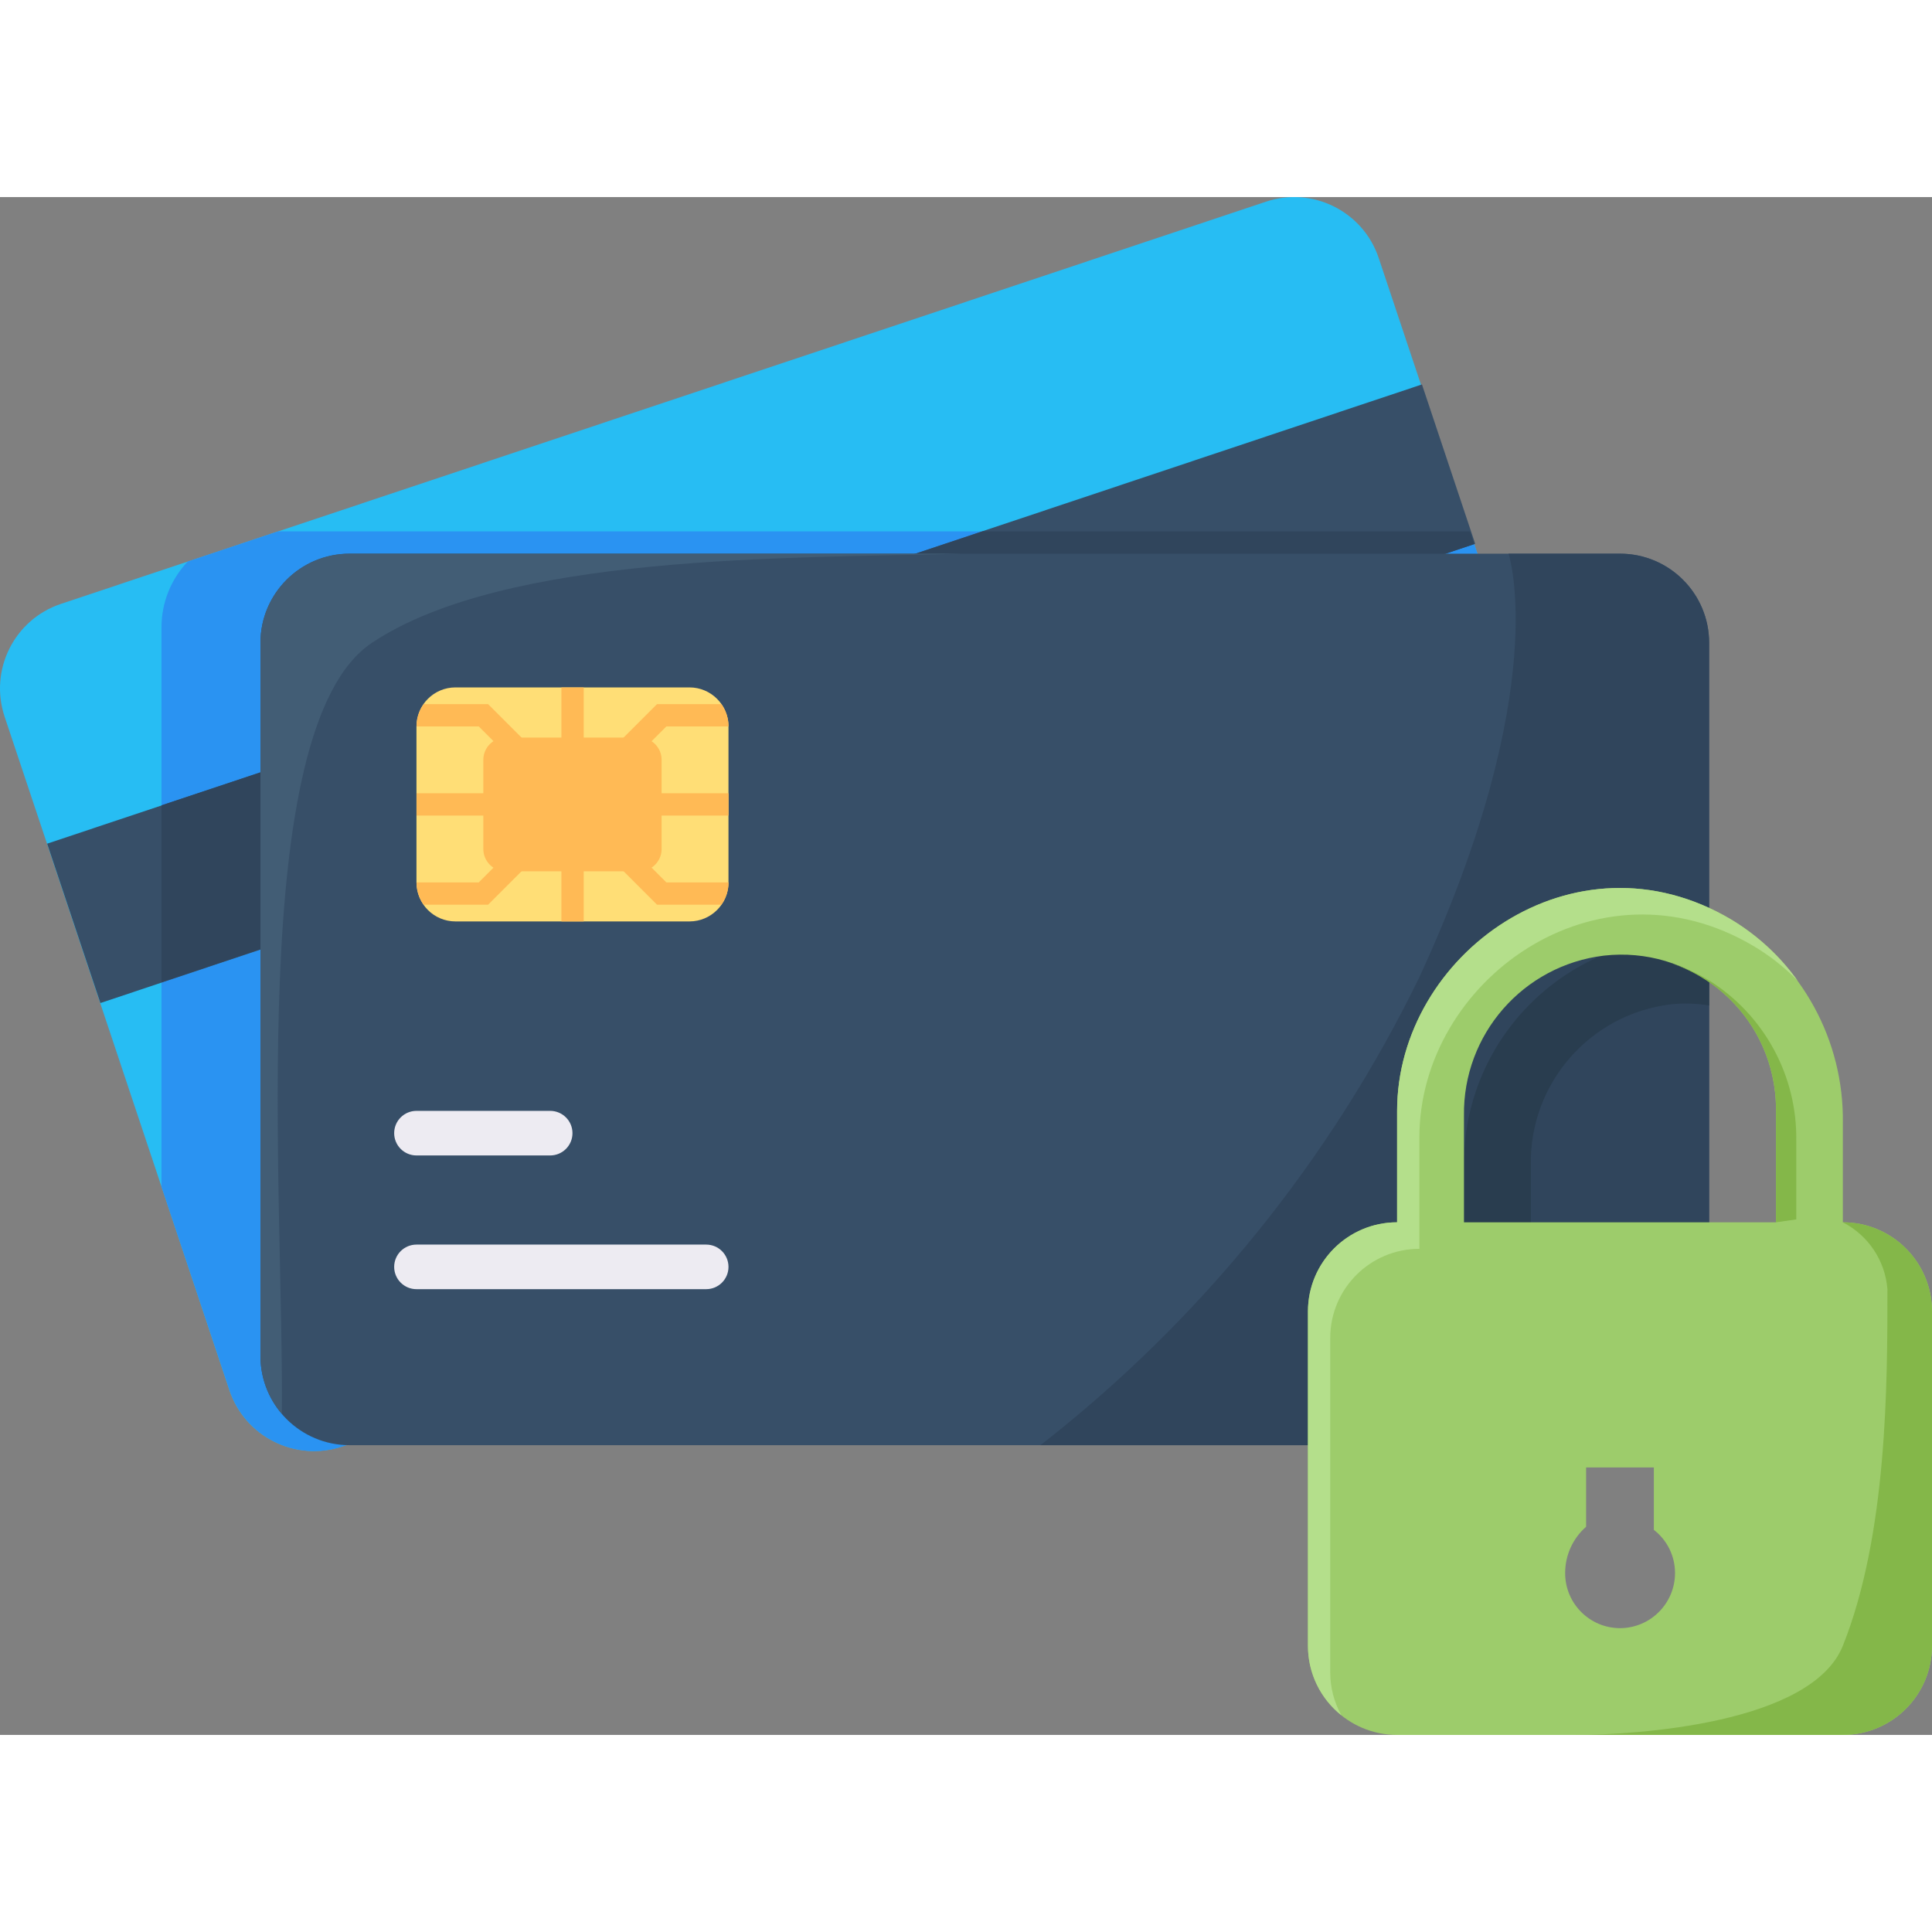 <svg id="Layer_1" enable-background="new 0 0 86.686 69" height="512" viewBox="0 0 86.686 69" width="512" xmlns="http://www.w3.org/2000/svg"><rect x="0" y="0" width="86.686" height="69" fill="#808080" stroke="none"/><g id="Layer_2_1_"><g id="flat"><path d="m69.422 38.011-54.069 18.045c-2.095.699-4.361-.433-5.06-2.528l-10.086-30.215c-.7-2.095.432-4.361 2.527-5.061l54.066-18.045c2.095-.7 4.361.432 5.061 2.527l10.088 30.216c.7 2.095-.432 4.361-2.527 5.061z" fill="#27bdf3"/><path d="m69.426 38.01-54.07 18.05c-2.096.699-4.361-.434-5.06-2.529 0 0 0 0 0-.001l-3.05-9.13v-25.1c0-1.098.423-2.155 1.18-2.95l4.05-1.35h53.48l5.99 17.95c.7 2.093-.428 4.357-2.52 5.06z" fill="#2a93f2"/><path d="m1.629 18.521h65v7.535h-65z" fill="#374f68" transform="matrix(.949 -.317 .317 .949 -5.301 11.951)"/><path d="m66.146 15.57-58.9 19.66v-7.94l36.83-12.29h21.88z" fill="#30455c"/><path d="m15.686 16h57c2.209 0 4 1.791 4 4v32c0 2.209-1.791 4-4 4h-57c-2.209 0-4-1.791-4-4v-32c0-2.209 1.791-4 4-4z" fill="#374f68"/><path d="m76.686 20v32c0 2.209-1.791 4-4 4h-26c7.194-5.612 13.009-12.795 17-21 6-13 4-19 4-19h5c2.209 0 4 1.791 4 4z" fill="#30455c"/><path d="m68.686 43.41v4.78h8v3.81c0 2.209-1.791 4-4 4h-11v-3.81c0-2.209 1.791-4 4-4v-5c.109-5.617 4.751-10.081 10.368-9.972.211.004.422.015.632.032v3.02c-.569-.092-1.147-.109-1.72-.05-3.624.438-6.334 3.54-6.28 7.19z" fill="#293d4f"/><path d="m24.686 43h-6c-.552 0-1-.448-1-1s.448-1 1-1h6c.552 0 1 .448 1 1s-.448 1-1 1z" fill="#edebf2"/><path d="m31.686 49h-13c-.552 0-1-.448-1-1s.448-1 1-1h13c.552 0 1 .448 1 1s-.448 1-1 1z" fill="#edebf2"/><path d="m82.686 46v-4.463c.051-3.7-1.841-7.157-4.986-9.107-7.073-4.219-15.014 1.57-15.014 8.57v5c-2.209 0-4 1.791-4 4v15c0 2.209 1.791 4 4 4h20c2.209 0 4-1.791 4-4v-15c0-2.209-1.791-4-4-4zm-17-4.781c-.054-3.649 2.657-6.75 6.281-7.185 3.81-.429 7.246 2.311 7.676 6.121.032.281.046.563.043.845v5h-14zm7 22.991c-1.361-.004-2.462-1.109-2.46-2.47-.002-.797.341-1.555.94-2.08v-2.66h3.04v2.8c.601.464.952 1.181.95 1.94-.003 1.363-1.107 2.467-2.47 2.47z" fill="#9dcc6b"/><path d="m76.656 35.13c-.586-.352-1.214-.628-1.87-.82 2.937.895 4.933 3.62 4.9 6.69v5l.91-.13v-3.53c.043-2.928-1.452-5.665-3.94-7.21z" fill="#84b749"/><path d="m77.706 32.43c-7.08-4.22-15.02 1.57-15.02 8.57v5c-2.209 0-4 1.791-4 4v15c-.004 1.215.549 2.364 1.5 3.12-.33-.59-.502-1.254-.5-1.93v-15c0-2.209 1.791-4 4-4v-5c0-7 7.94-12.79 15.02-8.57.718.429 1.377.95 1.96 1.55-.789-1.106-1.797-2.038-2.96-2.74z" fill="#b4df8b"/><path d="m20.436 22h10.5c.966 0 1.75.784 1.75 1.75v7c0 .966-.784 1.75-1.75 1.75h-10.5c-.966 0-1.75-.784-1.75-1.75v-7c0-.966.784-1.75 1.75-1.75z" fill="#ffde76"/><path d="m22.686 24.25h6c.552 0 1 .448 1 1v4c0 .552-.448 1-1 1h-6c-.552 0-1-.448-1-1v-4c0-.552.448-1 1-1z" fill="#ffba55"/><path d="m26.9 26.75h5.79v1h-5.79l3 3h2.79c0 .358-.112.708-.32 1h-2.89l-3.29-3.29v4.04h-1v-4.04l-3.29 3.29h-2.89c-.208-.292-.32-.642-.32-1h2.79l3-3h-5.79v-1h5.79l-3-3h-2.79c0-.358.112-.708.32-1h2.89l3.29 3.29v-4.04h1v4.04l3.29-3.29h2.89c.208.292.32.642.32 1h-2.79z" fill="#ffba55"/><path d="m43.126 16c-7.73.21-20.44 0-26.44 4-5.723 3.815-3.94 24.9-4.04 34.59-.621-.72-.961-1.639-.96-2.59v-32c0-2.209 1.791-4 4-4z" fill="#425d75"/><path d="m86.686 50v15c0 2.209-1.791 4-4 4h-12c2.792 0 10.6-.513 12-4 2-5 2-11.792 2-16-.101-1.279-.858-2.414-2-3 2.209 0 4 1.791 4 4z" fill="#84b749"/></g></g></svg>